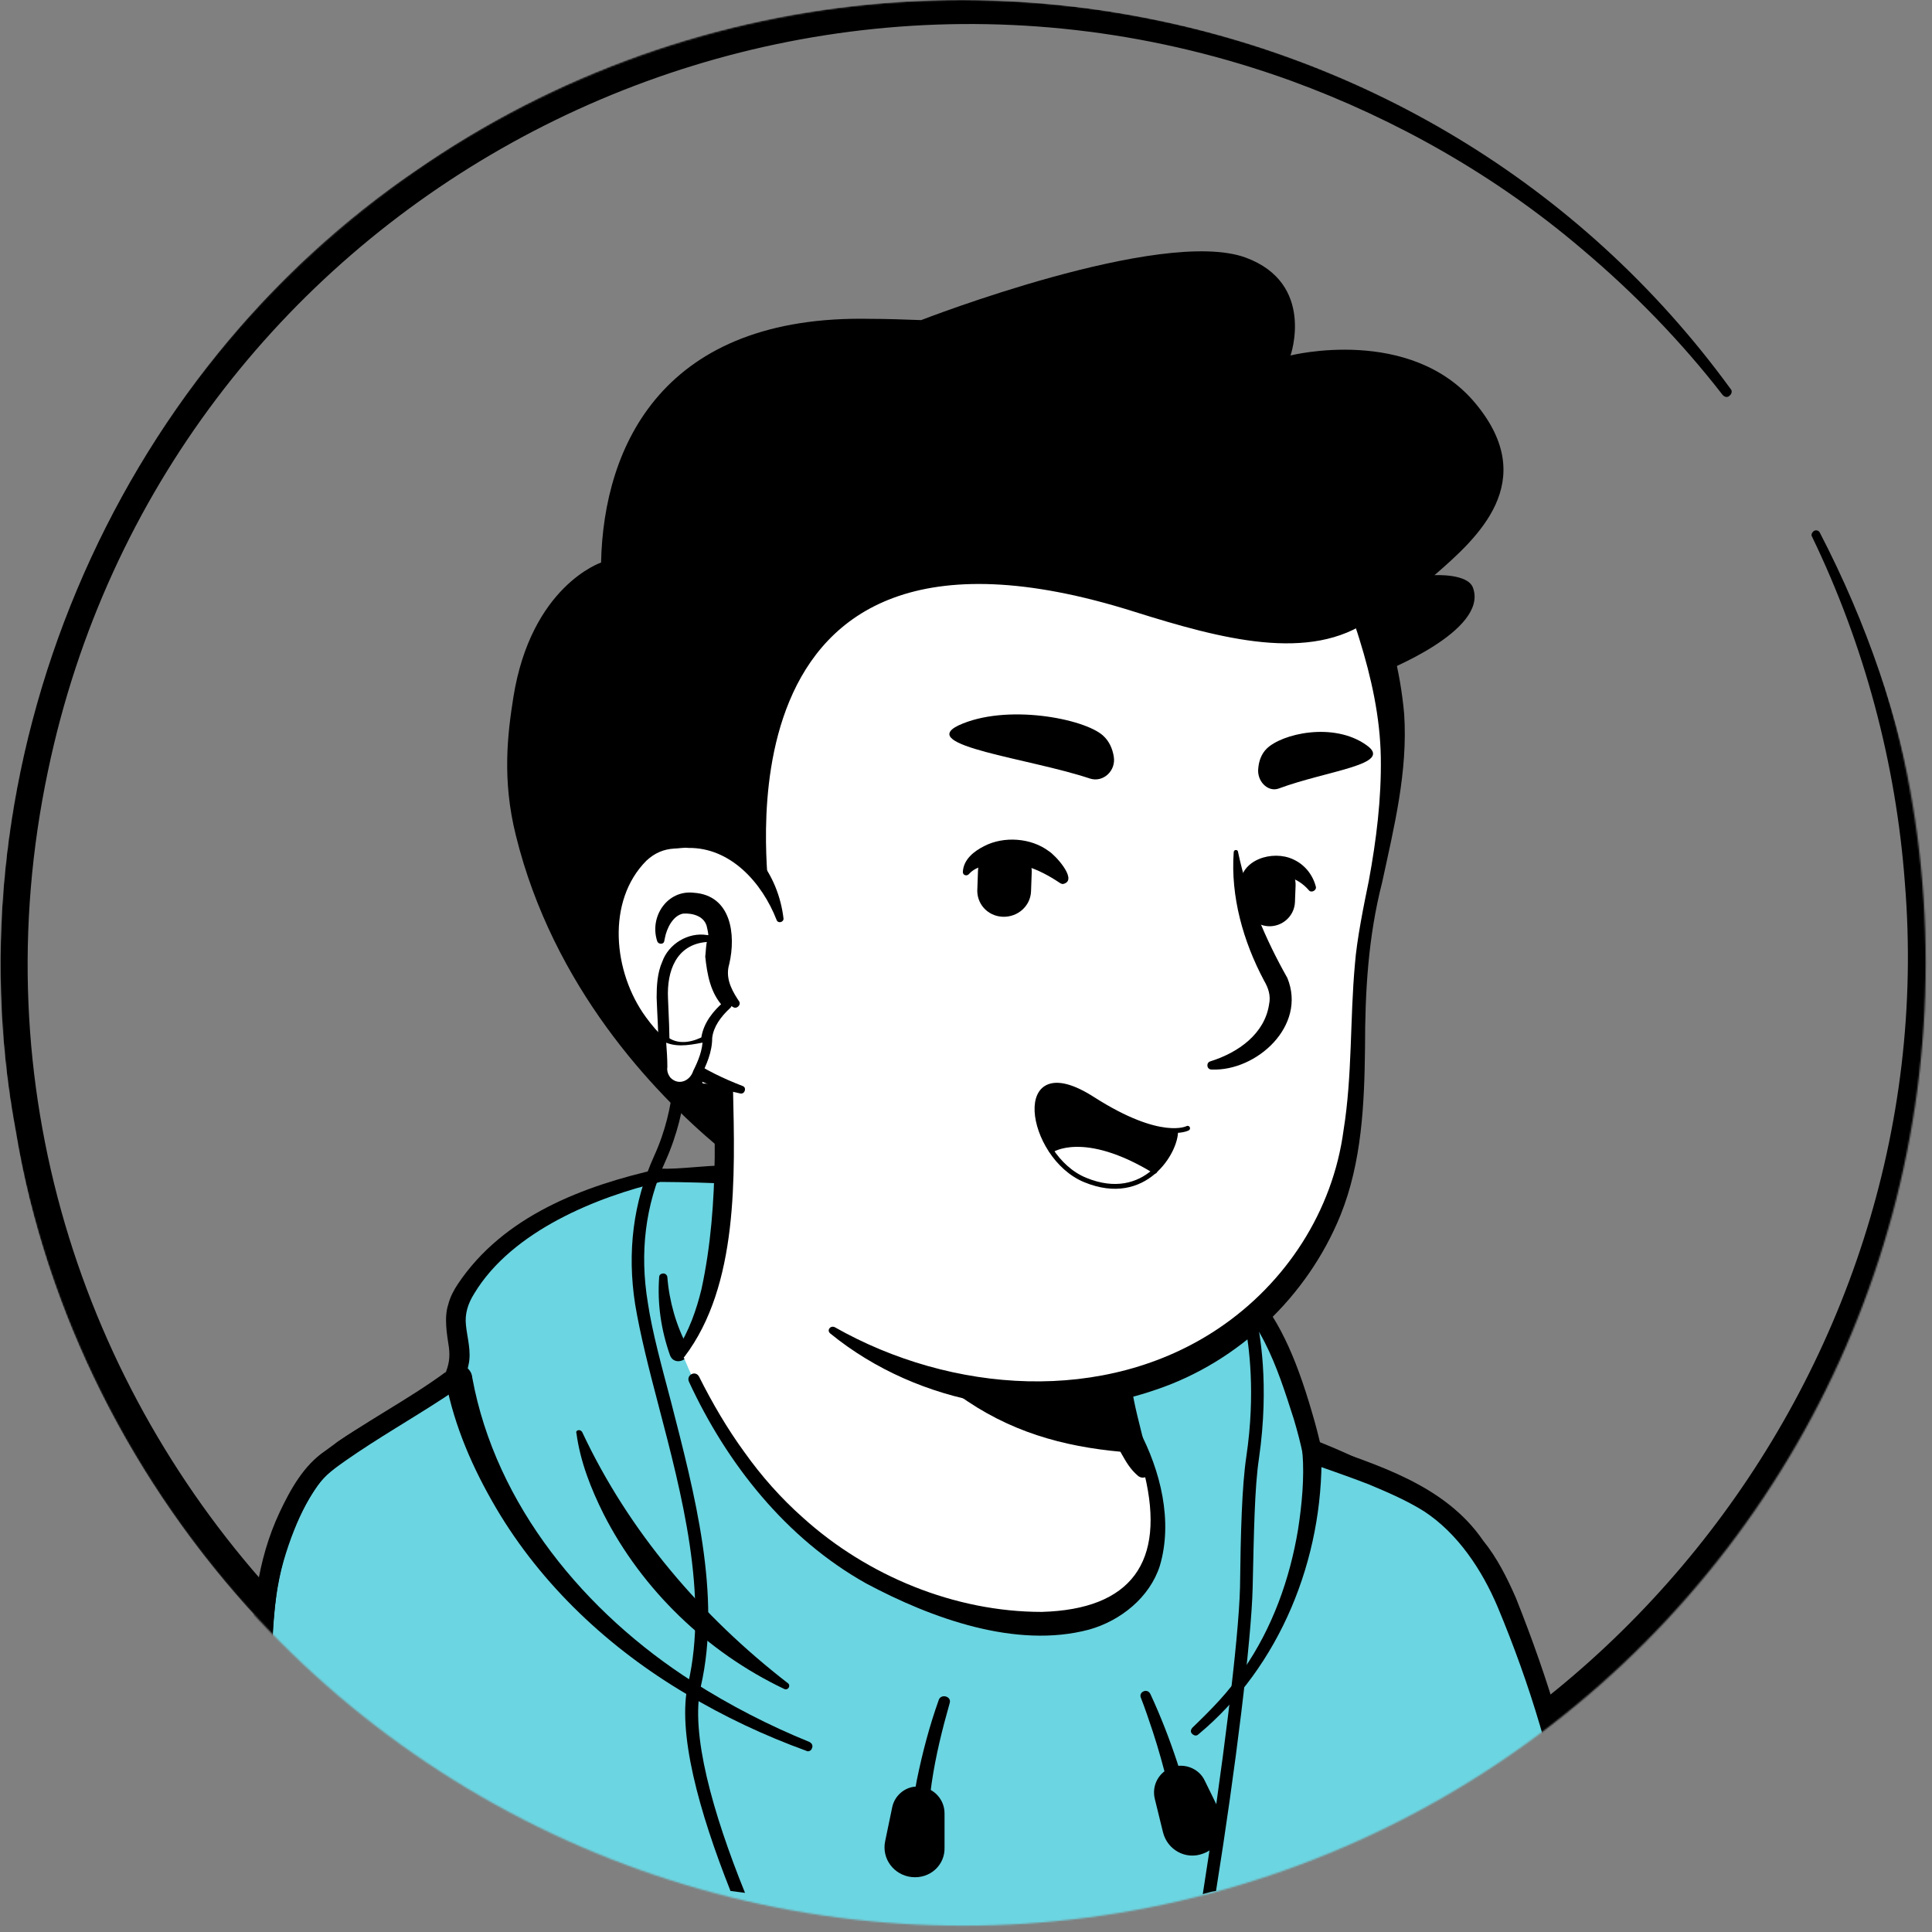 <svg width="1200" height="1200" viewBox="0 0 1200 1200" fill="none" xmlns="http://www.w3.org/2000/svg">
<rect x="0" y="0" width="1200" height="1200" fill="#808080" stroke="none"/>
<mask id="mask0_410_1502" style="mask-type:alpha" maskUnits="userSpaceOnUse" x="0" y="0" width="1197" height="1197">
<circle cx="598.033" cy="598.033" r="598.033" fill="#D9D9D9"/>
</mask>
<g mask="url(#mask0_410_1502)">
<path d="M1130.2 330.588C1368.23 789.02 949.804 1306.27 450.98 1180C227.058 1124.31 47.058 930.196 9.804 702.353C-32.549 475.686 69.803 232.157 261.176 103.922C523.529 -76.47 887.058 -16.47 1074.9 241.569C1076.08 242.745 1075.69 244.706 1074.12 245.883C1072.94 247.059 1070.98 246.667 1069.8 245.098C1043.92 211.765 1014.51 181.569 982.353 154.51C929.411 109.412 867.451 74.118 801.96 50.196C468.627 -70.588 102.745 130.196 29.803 478.824C-52.549 869.412 279.607 1229.02 675.686 1175.29C981.176 1136.86 1208.23 854.902 1183.14 548.235C1177.65 474.118 1158.04 400.785 1125.49 333.334C1124.71 332.157 1125.49 330.588 1126.67 329.804C1127.84 329.02 1129.41 329.412 1130.2 330.588Z" fill="black"/>
<path d="M925.883 1091.76C923.138 1093.73 920.001 1095.69 917.256 1097.65C914.119 1099.61 911.374 1101.57 908.236 1103.14C905.491 1104.71 903.138 1106.27 900.393 1107.84C900.001 1108.24 899.609 1108.24 899.217 1108.63C890.197 1114.12 880.785 1119.22 871.374 1123.92C868.628 1125.49 865.491 1127.06 862.746 1128.24C862.746 1128.24 862.354 1128.63 861.962 1128.63C858.825 1130.2 855.687 1131.76 852.55 1133.33C846.276 1136.47 839.609 1139.22 833.334 1141.96C830.197 1143.53 826.668 1144.71 823.53 1145.88C820.393 1147.06 816.864 1148.63 813.727 1149.8C810.589 1150.98 807.06 1152.55 803.923 1153.73C803.923 1153.73 803.923 1153.73 803.53 1153.73C800.393 1154.9 796.864 1156.08 793.727 1157.25C786.668 1159.61 779.217 1161.96 772.158 1164.31C769.805 1165.1 767.06 1165.88 764.707 1166.67C757.256 1169.02 749.805 1170.98 742.354 1172.55C739.609 1173.33 736.864 1173.73 733.727 1174.51C726.668 1176.08 719.217 1177.65 712.158 1179.22C710.589 1179.61 709.413 1179.61 707.844 1180C705.491 1180.39 702.746 1180.78 700.393 1181.18C696.864 1181.57 693.727 1182.35 690.197 1182.74C688.628 1183.14 687.06 1183.14 685.491 1183.53C683.53 1183.92 681.178 1184.31 678.825 1184.31C672.55 1185.1 665.883 1185.88 659.609 1186.67C657.648 1187.06 655.295 1187.06 653.334 1187.45H652.942C650.197 1187.84 647.452 1187.84 644.707 1188.24C641.962 1188.63 639.217 1188.63 636.472 1188.63C634.903 1188.63 632.942 1189.02 631.374 1189.02C628.236 1189.02 625.491 1189.41 622.746 1189.41C618.825 1189.41 615.295 1189.8 611.374 1189.8C607.452 1189.8 603.923 1189.8 600.001 1189.8C597.256 1189.8 594.511 1189.8 591.766 1189.8C426.276 1187.45 277.648 1117.25 171.374 1005.88C171.374 1005.88 171.374 1005.49 170.981 1005.49C159.217 994.902 169.413 938.431 216.864 902.745C276.472 857.647 419.217 829.412 419.217 829.412C419.217 829.412 474.511 820.392 679.609 863.137C799.609 888.235 890.981 924.706 941.962 1023.53C952.55 1043.92 963.138 1075.29 925.883 1091.76Z" fill="white"/>
<path d="M680.786 858.823C756.08 874.118 836.472 890.588 898.433 940.392C919.217 957.255 932.943 981.961 944.315 1005.88C949.805 1017.65 955.296 1029.8 959.609 1042.75C961.962 1051.37 965.492 1061.18 963.531 1071.37C963.139 1074.12 960.786 1077.65 958.825 1079.61C949.805 1088.63 940.001 1094.12 930.198 1101.18C872.551 1141.18 806.276 1169.41 737.649 1184.31C584.707 1217.65 419.217 1191.76 284.707 1111.37C240.002 1084.31 198.825 1051.37 163.531 1012.55C159.609 1007.84 159.609 1000 159.609 994.902C160.002 983.137 163.139 971.765 167.06 961.176C176.472 936.863 188.629 912.549 209.413 895.686C224.315 885.49 240.394 876.863 256.864 869.804C308.629 847.843 363.139 832.549 419.217 826.274C423.923 825.882 424.707 832.549 420.001 833.333C366.276 844.314 312.943 860.784 263.139 883.137C245.1 892.157 225.884 900 211.374 914.118C197.649 929.02 187.845 947.451 180.002 966.274C174.903 977.647 171.374 995.686 172.943 1004.71C197.649 1034.12 226.668 1060 258.041 1082.35C429.805 1202.35 690.59 1210.2 873.335 1110.2C889.805 1101.18 905.884 1090.98 921.178 1080.39C928.629 1075.29 936.472 1070.98 942.354 1065.1C942.747 1064.71 942.354 1065.1 942.354 1065.49C942.354 1065.88 941.962 1066.27 941.962 1066.27C942.354 1061.57 940.786 1055.29 938.825 1049.02C931.766 1026.27 920.394 1002.35 908.237 981.569C889.021 950.588 856.472 930.98 823.531 915.294C800.786 904.706 776.864 896.471 752.55 888.627C728.237 880.784 703.531 874.118 678.825 868.235C672.551 866.667 674.511 857.647 680.786 858.823Z" fill="black"/>
<path d="M979.608 1147.45C972.157 1089.41 939.216 991.764 919.216 965.489C897.255 936.862 888.235 927.842 814.902 903.136C810.98 883.528 796.47 834.117 779.216 813.332C752.941 773.724 681.176 764.705 659.608 769.411C659.608 769.411 543.529 728.626 409.804 728.626C367.451 738.038 318.431 757.254 291.765 797.646C273.725 824.313 294.118 832.94 285.098 857.254C282.745 863.528 227.843 894.901 205.49 913.724C195.294 921.96 183.921 942.744 176.078 969.803C160.392 1025.1 177.255 1101.57 157.647 1168.23C120 1296.86 43.529 1335.29 43.529 1335.29H1056.86C1056.08 1334.9 995.686 1269.8 979.608 1147.45Z" fill="#6BD5E1"/>
<path d="M973.726 1148.24C965.883 1096.86 950.197 1045.88 930.197 998.04C920.393 974.902 905.491 952.549 884.707 938.824C874.119 932.157 862.354 927.059 850.197 921.961C838.04 917.255 825.491 912.941 813.334 908.628C811.373 907.843 809.805 906.275 809.413 904.314C807.844 896.471 805.883 889.02 803.53 881.177C793.334 849.412 782.354 814.118 752.55 795.687C729.805 781.961 702.746 775.294 676.472 774.118C671.374 774.118 665.883 774.118 661.177 774.902H659.609C659.217 774.902 658.432 774.902 658.04 774.51C639.217 765.49 618.432 760 598.04 754.51C536.864 740.392 472.942 734.51 410.197 734.118C371.766 743.138 318.04 764.314 294.511 803.53C290.589 809.804 288.628 816.079 289.413 823.138C290.197 830.981 292.942 839.608 290.981 847.843C290.197 851.373 289.413 855.294 287.844 858.432C284.707 862.745 279.609 865.49 275.687 868.236C255.295 881.569 234.511 893.334 214.903 907.059C208.236 911.765 201.962 916.079 197.256 922.745C183.53 942.353 175.295 965.883 171.766 989.412C165.491 1037.26 171.766 1085.88 165.491 1133.73C158.432 1181.57 140.001 1227.84 114.119 1268.63C96.079 1296.08 74.119 1321.57 46.276 1339.22L43.53 1328.24H1056.86L1052.55 1338.04C1040.79 1324.71 1031.37 1310.2 1022.75 1294.9C996.079 1250.2 980.393 1199.61 973.726 1148.24ZM985.491 1146.67C989.805 1180 998.04 1212.94 1010.59 1244.31C1023.14 1275.29 1038.82 1305.49 1060.79 1330.98C1063.92 1334.51 1061.18 1341.18 1056.47 1340.78H43.138C40.001 1340.78 37.256 1338.04 37.256 1334.9C37.256 1332.55 38.432 1330.59 40.393 1329.8C46.668 1326.27 52.942 1321.18 58.825 1316.08C110.197 1269.8 142.354 1201.18 152.942 1132.94C161.962 1069.02 145.099 1000 173.726 939.216C180.393 925.098 188.628 910.196 201.962 901.177C226.275 883.138 252.942 869.804 276.864 852.157C277.256 852.157 277.256 851.765 277.256 851.765C276.864 852.157 276.472 852.941 276.472 853.334C278.824 847.843 279.609 843.138 278.824 836.863C277.648 829.02 275.687 818.432 278.432 810.196C279.609 805.491 281.962 801.177 284.315 797.647C312.55 755.294 362.354 736.471 409.805 725.883C423.138 726.275 436.864 723.922 450.197 723.922C468.628 723.922 487.452 726.667 505.883 729.02C558.824 737.255 609.805 751.373 661.962 762.745L658.432 762.353C670.589 760 681.962 761.177 693.726 762.745C769.021 774.118 794.511 807.059 814.903 877.255C817.256 885.098 819.217 892.941 821.177 901.177L817.256 896.471C854.903 909.804 897.256 921.961 921.177 956.863C929.805 967.451 936.079 980 941.57 992.549C961.57 1042.75 977.256 1093.33 985.491 1146.67Z" fill="black"/>
<path d="M361.57 889.413C390.589 951.374 435.687 1003.92 489.413 1045.49C491.374 1047.06 489.413 1050.2 487.06 1049.02C439.217 1026.28 398.825 987.452 374.903 940.394C367.06 924.707 360.393 907.844 358.04 890.197C357.256 888.237 360.393 887.452 361.57 889.413Z" fill="black"/>
<path d="M820.786 902.354C821.963 967.844 795.296 1034.9 744.316 1077.26C743.139 1078.43 741.57 1078.04 740.394 1076.86C739.217 1075.69 739.61 1074.12 740.786 1072.94C752.159 1061.96 763.531 1050.59 772.159 1037.26C790.198 1011.37 801.178 980.785 806.276 949.805C808.629 934.511 810.198 918.04 809.021 902.746C808.629 895.295 820.394 894.511 820.786 902.354Z" fill="black"/>
<path d="M589.805 1058.04C580.785 1089.8 573.334 1124.31 577.648 1157.26C578.824 1164.71 567.452 1166.67 565.883 1158.82C563.922 1140.78 566.275 1123.14 569.412 1105.88C572.942 1088.63 577.256 1072.16 583.138 1055.69C584.707 1051.77 591.373 1053.73 589.805 1058.04Z" fill="black"/>
<path d="M714.51 1052.16C727.451 1080 736.471 1109.02 743.53 1138.43C744.314 1141.57 742.353 1144.71 739.216 1145.49C736.079 1146.27 732.941 1144.31 732.157 1141.18C728.236 1119.22 723.138 1097.26 716.079 1075.69C713.726 1068.63 711.373 1061.57 708.628 1054.51C707.059 1050.98 712.549 1048.24 714.51 1052.16Z" fill="black"/>
<path d="M293.335 855.686C307.845 934.902 363.531 1001.96 430.59 1044.71C453.335 1059.22 477.649 1071.76 502.747 1081.96C504.315 1082.75 505.1 1084.31 504.315 1085.88C503.923 1087.45 501.962 1088.24 500.786 1087.45C474.903 1078.04 449.805 1066.27 426.276 1052.16C378.433 1023.92 336.472 984.706 308.237 936.863C293.727 912.157 282.354 886.275 276.864 858.039C276.08 853.333 279.217 849.02 283.923 848.235C288.237 847.059 292.943 850.588 293.335 855.686Z" fill="black"/>
<path d="M566.274 1165.88C555.294 1164.71 547.451 1154.51 549.804 1143.53L554.117 1122.75C555.686 1114.51 563.529 1108.63 571.764 1109.8C580 1110.59 586.666 1117.65 586.666 1126.27V1147.45C587.058 1158.43 577.647 1167.06 566.274 1165.88Z" fill="black"/>
<path d="M747.06 1151.37C736.472 1155.29 725.099 1149.02 722.354 1138.04L717.256 1117.26C715.295 1109.02 719.609 1100.78 727.844 1097.65C735.687 1094.9 744.707 1098.43 748.236 1105.88L757.648 1125.1C762.354 1135.69 757.648 1147.84 747.06 1151.37Z" fill="black"/>
<path d="M928.236 1139.61C928.236 1139.61 950.197 1262.75 941.57 1334.9" stroke="black" stroke-width="5.126" stroke-miterlimit="10" stroke-linecap="round" stroke-linejoin="round"/>
<path d="M416.078 841.569C410.588 825.883 408.235 809.805 409.411 793.334C409.411 791.765 410.588 790.981 412.156 790.981C413.333 790.981 414.509 792.157 414.509 793.334C415.686 808.236 419.999 823.53 427.058 836.471C430.588 844.314 418.823 849.412 416.078 841.569Z" fill="black"/>
<path d="M681.176 862.354C670.196 837.648 643.137 825.099 619.215 816.471C604.313 811.765 587.843 808.236 572.157 805.883C534.117 800.001 480.392 790.981 442.353 787.059C441.961 787.059 441.961 786.275 442.353 786.275C453.333 785.099 464.313 785.099 475.294 785.099C508.235 785.883 541.176 789.412 573.725 794.51C606.274 799.608 641.176 809.412 665.882 832.942C673.725 841.177 680.784 850.589 682.745 861.961C683.137 863.138 681.568 863.53 681.176 862.354Z" fill="black"/>
<path d="M717.646 963.138C709.41 1003.53 656.077 1027.84 566.273 991.373C472.94 953.726 432.548 863.922 422.352 837.255C477.646 733.726 439.214 661.961 439.214 661.961C566.665 650.981 678.038 800 678.038 800L695.293 873.726C696.861 880 699.999 885.491 704.705 889.412C712.94 903.922 722.744 937.255 717.646 963.138Z" fill="white"/>
<path d="M420.393 838.431C427.844 827.059 432.55 813.726 435.687 800.784C441.57 773.726 443.53 746.275 443.923 718.824V708.627C442.746 698.431 439.217 687.843 435.295 678.431C430.197 665.882 448.629 658.039 454.511 670.588C455.295 672.157 455.295 674.902 455.295 676.471C456.472 729.804 458.825 798.431 425.099 842.745C422.746 845.098 418.04 841.569 420.393 838.431Z" fill="black"/>
<path d="M682.353 799.216C688.235 802.746 690.196 807.452 690.98 812.158C693.333 821.569 692.549 831.766 694.902 841.569C696.863 850.981 702.745 860.001 704.314 869.805C706.274 880.001 712.157 901.569 714.51 912.158C715.294 914.511 713.725 917.256 710.98 917.648C709.412 918.04 708.235 917.648 707.059 916.864C701.961 912.55 699.608 908.236 696.471 902.746C691.372 893.334 687.843 884.707 684.706 874.118C681.961 864.707 683.137 854.511 680.784 844.707C678.823 835.295 673.333 826.275 671.372 816.471C670.196 811.765 669.804 806.667 673.333 800.785C675.686 798.432 679.608 797.648 682.353 799.216Z" fill="black"/>
<path d="M710.589 902.745C635.687 898.824 574.51 875.295 514.902 769.02C565.098 813.334 624.314 830.196 686.667 838.04L694.902 874.118C696.471 880.393 705.883 898.824 710.589 902.745Z" fill="black"/>
<path d="M707.454 888.236C720.787 913.334 728.63 944.706 720.395 972.549C714.12 992.157 696.081 1006.67 676.473 1012.16C630.983 1024.31 578.434 1005.1 538.042 983.53C488.238 955.687 451.375 909.02 427.846 858.04C426.277 854.118 431.767 850.981 434.12 854.902C442.356 871.373 451.767 887.451 462.356 901.961C472.944 916.863 485.101 930.588 498.826 942.745C538.826 978.824 592.944 1001.18 647.061 1001.18C702.748 999.608 723.924 970.196 710.983 916.079C709.022 907.451 705.885 898.432 701.571 890.981C699.218 887.843 705.101 884.314 707.454 888.236Z" fill="black"/>
<path d="M859.217 417.255C866.276 450.196 869.806 476.863 850.59 564.706C831.766 652.157 868.237 740.392 775.688 820.785C713.335 874.902 604.315 885.098 517.257 825.883C487.845 805.883 480.002 712.549 456.865 676.863C447.061 661.961 441.178 685.883 418.825 661.177C387.845 627.451 350.59 559.608 369.021 439.608C398.825 245.098 552.943 222.353 667.061 243.922C781.57 265.49 840.394 330.588 859.217 417.255Z" fill="white"/>
<path d="M438.04 695.686C429.02 680.784 417.647 667.843 407.059 654.118C391.373 632.941 379.608 608.628 371.765 583.53C338.04 476.079 356.079 336.079 455.687 269.02C547.844 206.667 723.922 225.49 804.706 300.784C845.098 337.255 867.451 390.196 872.157 443.529C874.51 479.216 865.883 513.726 858.432 548.235C849.804 581.961 847.844 615.686 847.844 650.588C847.451 685.49 845.883 721.961 832.549 754.902C812.157 805.098 769.412 845.883 718.04 863.137C650.589 886.667 570.981 873.333 515.687 828.235C513.334 826.275 515.687 823.137 518.432 824.314C590.981 865.49 686.275 872.549 756.863 825.098C798.824 796.863 827.844 752.157 834.51 701.961C840 667.843 838.432 633.333 841.569 598.824C842.746 583.529 847.059 562.353 850.196 547.059C854.902 521.569 858.04 496.079 857.647 470.588C857.255 445.49 851.765 420.784 844.314 396.863C818.432 311.765 744.314 261.569 658.824 247.843C530.981 225.49 419.216 272.941 385.883 405.882C371.373 470.98 360 542.745 387.451 605.882C397.255 629.804 413.334 650.196 431.765 667.843L449.804 687.059C457.647 694.902 444.314 705.098 438.04 695.686Z" fill="black"/>
<path d="M484.312 570.98C484.312 570.98 472.155 512.157 414.9 519.215C365.488 525.49 348.233 643.921 460.39 676.863" fill="white"/>
<path d="M455.294 625.49C446.274 620.392 440 611.764 439.608 601.176C440 593.333 441.176 584.313 439.216 576.47C438.039 569.019 430.196 567.058 424.314 567.45C418.039 568.627 414.118 576.47 412.941 582.745C412.941 583.137 412.549 584.313 412.549 584.705C412.157 586.666 409.02 586.666 408.235 584.705C403.137 569.411 414.51 552.548 430.98 554.509C454.118 556.078 457.255 580.392 452.941 598.823C450.588 606.666 453.725 613.725 458.039 620.392L458.824 621.568C460.784 623.921 457.647 627.058 455.294 625.49Z" fill="black"/>
<path d="M769.018 529.412C774.901 557.255 785.881 583.137 799.607 607.451C811.763 637.255 780.391 665.49 752.548 664.313C749.411 664.313 749.018 660 751.763 659.215C769.411 653.725 785.489 641.961 788.234 623.921C789.411 618.431 787.842 613.725 785.097 609.019C772.156 584.706 764.312 556.862 766.273 529.412C766.273 527.451 769.018 527.451 769.018 529.412Z" fill="black"/>
<path d="M482.352 571.373C473.333 548.235 453.725 526.275 427.451 526.667C425.098 526.275 421.176 527.059 418.823 527.059C412.156 527.451 406.666 529.804 401.568 534.51C376.47 559.608 380.784 603.922 401.176 631.765C408.235 641.569 417.254 650.196 427.451 657.255C437.647 664.314 449.019 669.804 461.176 674.51C463.921 675.294 462.745 679.608 460 679.216C433.725 673.725 408.627 660.784 391.372 639.216C364.705 607.059 359.215 553.333 390.98 521.961C398.039 515.686 407.843 510.98 417.647 510.98C420.784 510.98 425.49 510.196 428.627 510.98C445.098 511.765 460.784 520 470.98 532.941C480 543.922 485.098 557.255 486.666 570.588C486.666 572.941 483.137 573.725 482.352 571.373Z" fill="black"/>
<path d="M730.196 701.96C730.588 708.235 725.882 719.215 717.254 727.058C672.941 700 652.941 714.117 652.941 714.117C637.254 690.196 640.784 657.647 678.823 682.353C705.098 699.607 721.568 702.353 730.196 701.96Z" fill="black"/>
<path d="M716.863 727.451C707.451 735.686 693.333 740.784 674.117 732.941C665.098 729.411 658.039 722.352 652.549 714.509C652.941 714.509 672.549 700.392 716.863 727.451Z" fill="white"/>
<path d="M737.646 700.784C737.646 700.784 721.175 709.804 678.822 682.745C628.234 650.196 638.43 718.431 674.117 732.941C711.371 748.235 730.587 714.902 730.195 702.353" stroke="black" stroke-width="3" stroke-miterlimit="10" stroke-linecap="round" stroke-linejoin="round"/>
<path d="M652.941 714.509C652.941 714.509 672.941 700.392 717.255 727.451" stroke="black" stroke-width="3" stroke-miterlimit="10" stroke-linecap="round" stroke-linejoin="round"/>
<path d="M622.746 569.412C613.334 569.02 606.275 561.177 607.06 551.765L607.452 540.785C607.844 531.373 615.687 524.314 625.099 525.099C634.51 525.491 641.569 533.334 640.785 542.746L640.393 553.726C640.001 562.746 632.158 569.804 622.746 569.412Z" fill="black"/>
<path d="M787.844 575.295C779.217 574.903 772.55 567.452 772.942 558.824L773.334 548.628C773.727 540.001 781.177 533.334 789.805 533.726C798.432 534.119 805.099 541.57 804.707 550.197L804.315 560.393C803.923 569.02 796.472 575.687 787.844 575.295Z" fill="black"/>
<path d="M658.041 548.236C645.1 539.608 630.982 533.726 615.296 536.863C610.198 537.647 605.1 539.216 601.963 542.746C600.786 544.314 598.041 543.922 598.041 541.569C598.433 533.726 605.1 528.628 611.374 525.491C623.531 519.216 640.394 520.393 651.374 528.628C655.296 530.981 668.629 545.491 661.57 548.628C660.002 549.412 659.217 549.02 658.041 548.236Z" fill="black"/>
<path d="M770.197 550.197C770.197 533.726 790.589 527.844 803.138 533.726C810.197 536.863 815.295 543.138 817.256 550.589C818.04 552.942 814.511 554.903 812.942 552.942C806.276 545.099 794.903 541.177 785.884 545.883C783.138 547.452 782.746 548.628 781.962 550.197C781.962 558.04 770.589 557.648 770.197 550.197Z" fill="black"/>
<path d="M676.864 483.53C685.099 486.275 693.335 478.824 691.766 469.804C690.982 465.098 689.021 460.392 685.099 456.863C673.335 446.275 624.707 436.863 595.296 450.589C569.413 463.138 639.217 470.981 676.864 483.53Z" fill="black"/>
<path d="M794.12 489.804C787.453 492.157 780.394 485.098 781.571 476.863C781.963 472.549 783.532 468.236 786.669 465.098C796.081 455.687 828.237 448.236 848.63 462.745C866.277 474.902 824.708 478.432 794.12 489.804Z" fill="black"/>
<path d="M890.98 357.254C917.646 334.117 956.862 299.215 916.47 250.588C876.078 201.96 801.568 220.784 801.568 220.784C801.568 220.784 817.254 176.078 773.725 160C721.176 140.784 572.156 198.823 572.156 198.823C561.176 198.431 550.588 198.039 540.784 198.039C412.156 195.294 374.901 276.47 373.333 349.411C373.333 349.411 329.803 363.921 318.823 433.333C315.294 455.686 311.764 484.313 320.392 518.823C343.529 612.941 405.882 678.431 445.49 711.764C460.392 700.784 434.117 685.49 436.078 667.451C350.98 625.882 369.411 525.098 414.901 519.215C449.803 514.901 468.235 535.294 476.862 551.764C480.392 556.47 433.333 294.117 704.705 380C758.431 396.862 813.725 411.764 851.372 384.705C855.686 392.941 858.431 402.745 859.215 417.254C859.215 417.254 924.705 391.764 914.901 365.098C911.764 356.078 890.98 357.254 890.98 357.254Z" fill="black"/>
<path d="M440.394 583.137C440.394 583.137 409.021 578.431 411.374 622.352C412.551 644.705 412.551 656.862 412.158 663.137C411.766 667.451 414.511 671.372 418.433 672.941C423.139 674.901 428.237 672.941 430.59 668.235C434.119 661.96 438.041 653.333 438.041 646.274C438.041 634.509 450.59 623.921 450.59 623.921C450.59 623.921 439.217 614.117 440.394 583.137Z" fill="white"/>
<path d="M439.216 584.313C439.216 584.706 439.608 585.098 440.001 585.098C440.001 585.098 440.001 585.098 439.608 585.098H438.824C420.001 586.666 414.118 603.137 414.903 620C415.295 630.98 416.079 641.961 415.687 652.549C416.471 658.431 412.942 666.274 418.824 669.412C422.354 671.372 427.059 669.804 428.628 665.882C432.157 658.823 435.687 651.764 435.687 643.921C437.256 634.902 443.138 627.843 449.412 622.353V625.49C441.177 616.863 439.216 605.098 438.04 594.117C438.432 591.372 438.432 587.059 439.216 584.313ZM441.961 581.568C443.138 592.549 443.138 603.921 447.844 613.725C449.02 616.47 450.981 619.608 453.334 621.568C454.903 622.745 454.903 625.098 453.334 626.274C447.844 631.372 443.138 637.647 442.354 644.706C442.354 653.333 438.824 661.568 434.903 669.019C431.765 675.686 422.746 679.215 416.079 675.294C411.765 672.941 408.628 668.235 408.628 663.137C408.628 659.215 409.02 656.078 409.02 652.157C409.02 641.176 408.236 630.588 407.844 619.608C407.844 612.549 408.236 604.313 411.373 597.255C415.295 586.274 427.452 578.823 439.216 580.784C440.393 580.784 441.569 581.176 441.961 581.568Z" fill="black"/>
<path d="M435.295 1047.45C448.236 990.98 431.373 927.451 416.864 870.98C410.981 848.627 405.099 827.451 402.354 809.019C397.256 778.039 400.785 748.627 413.334 721.176C428.628 687.058 426.275 658.039 426.275 656.862L418.432 657.647C418.432 658.039 420.785 686.274 406.275 718.039C393.334 746.666 389.413 777.647 394.511 810.196C397.648 829.019 403.138 850.588 409.021 872.941C423.53 928.235 440.001 990.98 427.452 1045.49C420.393 1075.69 434.119 1125.1 453.726 1174.51C456.864 1174.9 459.609 1175.29 462.746 1175.69C442.746 1126.27 428.628 1076.47 435.295 1047.45Z" fill="black"/>
<path d="M412.551 645.098C412.943 653.725 412.551 659.608 412.551 663.137C412.159 667.451 414.904 671.372 418.825 672.941C423.531 674.902 428.629 672.941 430.982 668.235C434.512 661.96 438.433 653.333 438.433 646.274C438.433 645.882 438.433 645.098 438.433 644.706C430.59 647.843 421.178 650.196 412.551 645.098Z" fill="white"/>
<path d="M413.727 646.666C414.119 652.156 414.512 657.254 414.512 662.745C414.119 665.098 414.904 667.451 416.472 669.411C421.57 674.509 428.629 671.372 430.59 665.098C433.727 658.823 436.472 652.156 436.472 645.098L439.217 647.058C430.59 648.627 421.57 650.98 413.335 647.451C413.335 647.451 413.727 647.058 413.727 646.666ZM411.766 643.137C412.551 643.137 414.119 643.529 414.904 644.313C421.962 649.411 430.982 647.058 438.041 643.137C439.217 642.353 441.178 643.529 440.786 645.098C440.394 654.117 436.864 662.745 432.159 670.588C427.845 676.47 418.825 676.862 413.727 671.764C411.374 669.411 410.198 665.49 410.59 662.353C410.59 655.686 411.374 649.411 411.766 643.137Z" fill="black"/>
<path d="M781.963 905.882C788.629 859.607 782.355 826.666 780.002 816.862C778.825 817.647 778.041 818.823 776.864 819.607C775.688 820.784 774.512 821.568 773.335 822.745C775.688 835.294 780.002 865.098 774.119 904.705C771.374 923.137 770.59 952.156 770.198 985.882C769.414 1018.43 759.217 1099.61 747.061 1176.47C749.806 1175.69 752.551 1174.9 755.296 1174.51C767.453 1098.43 777.257 1018.82 778.041 986.274C778.825 952.549 779.217 923.921 781.963 905.882Z" fill="black"/>
</g>
</svg>
